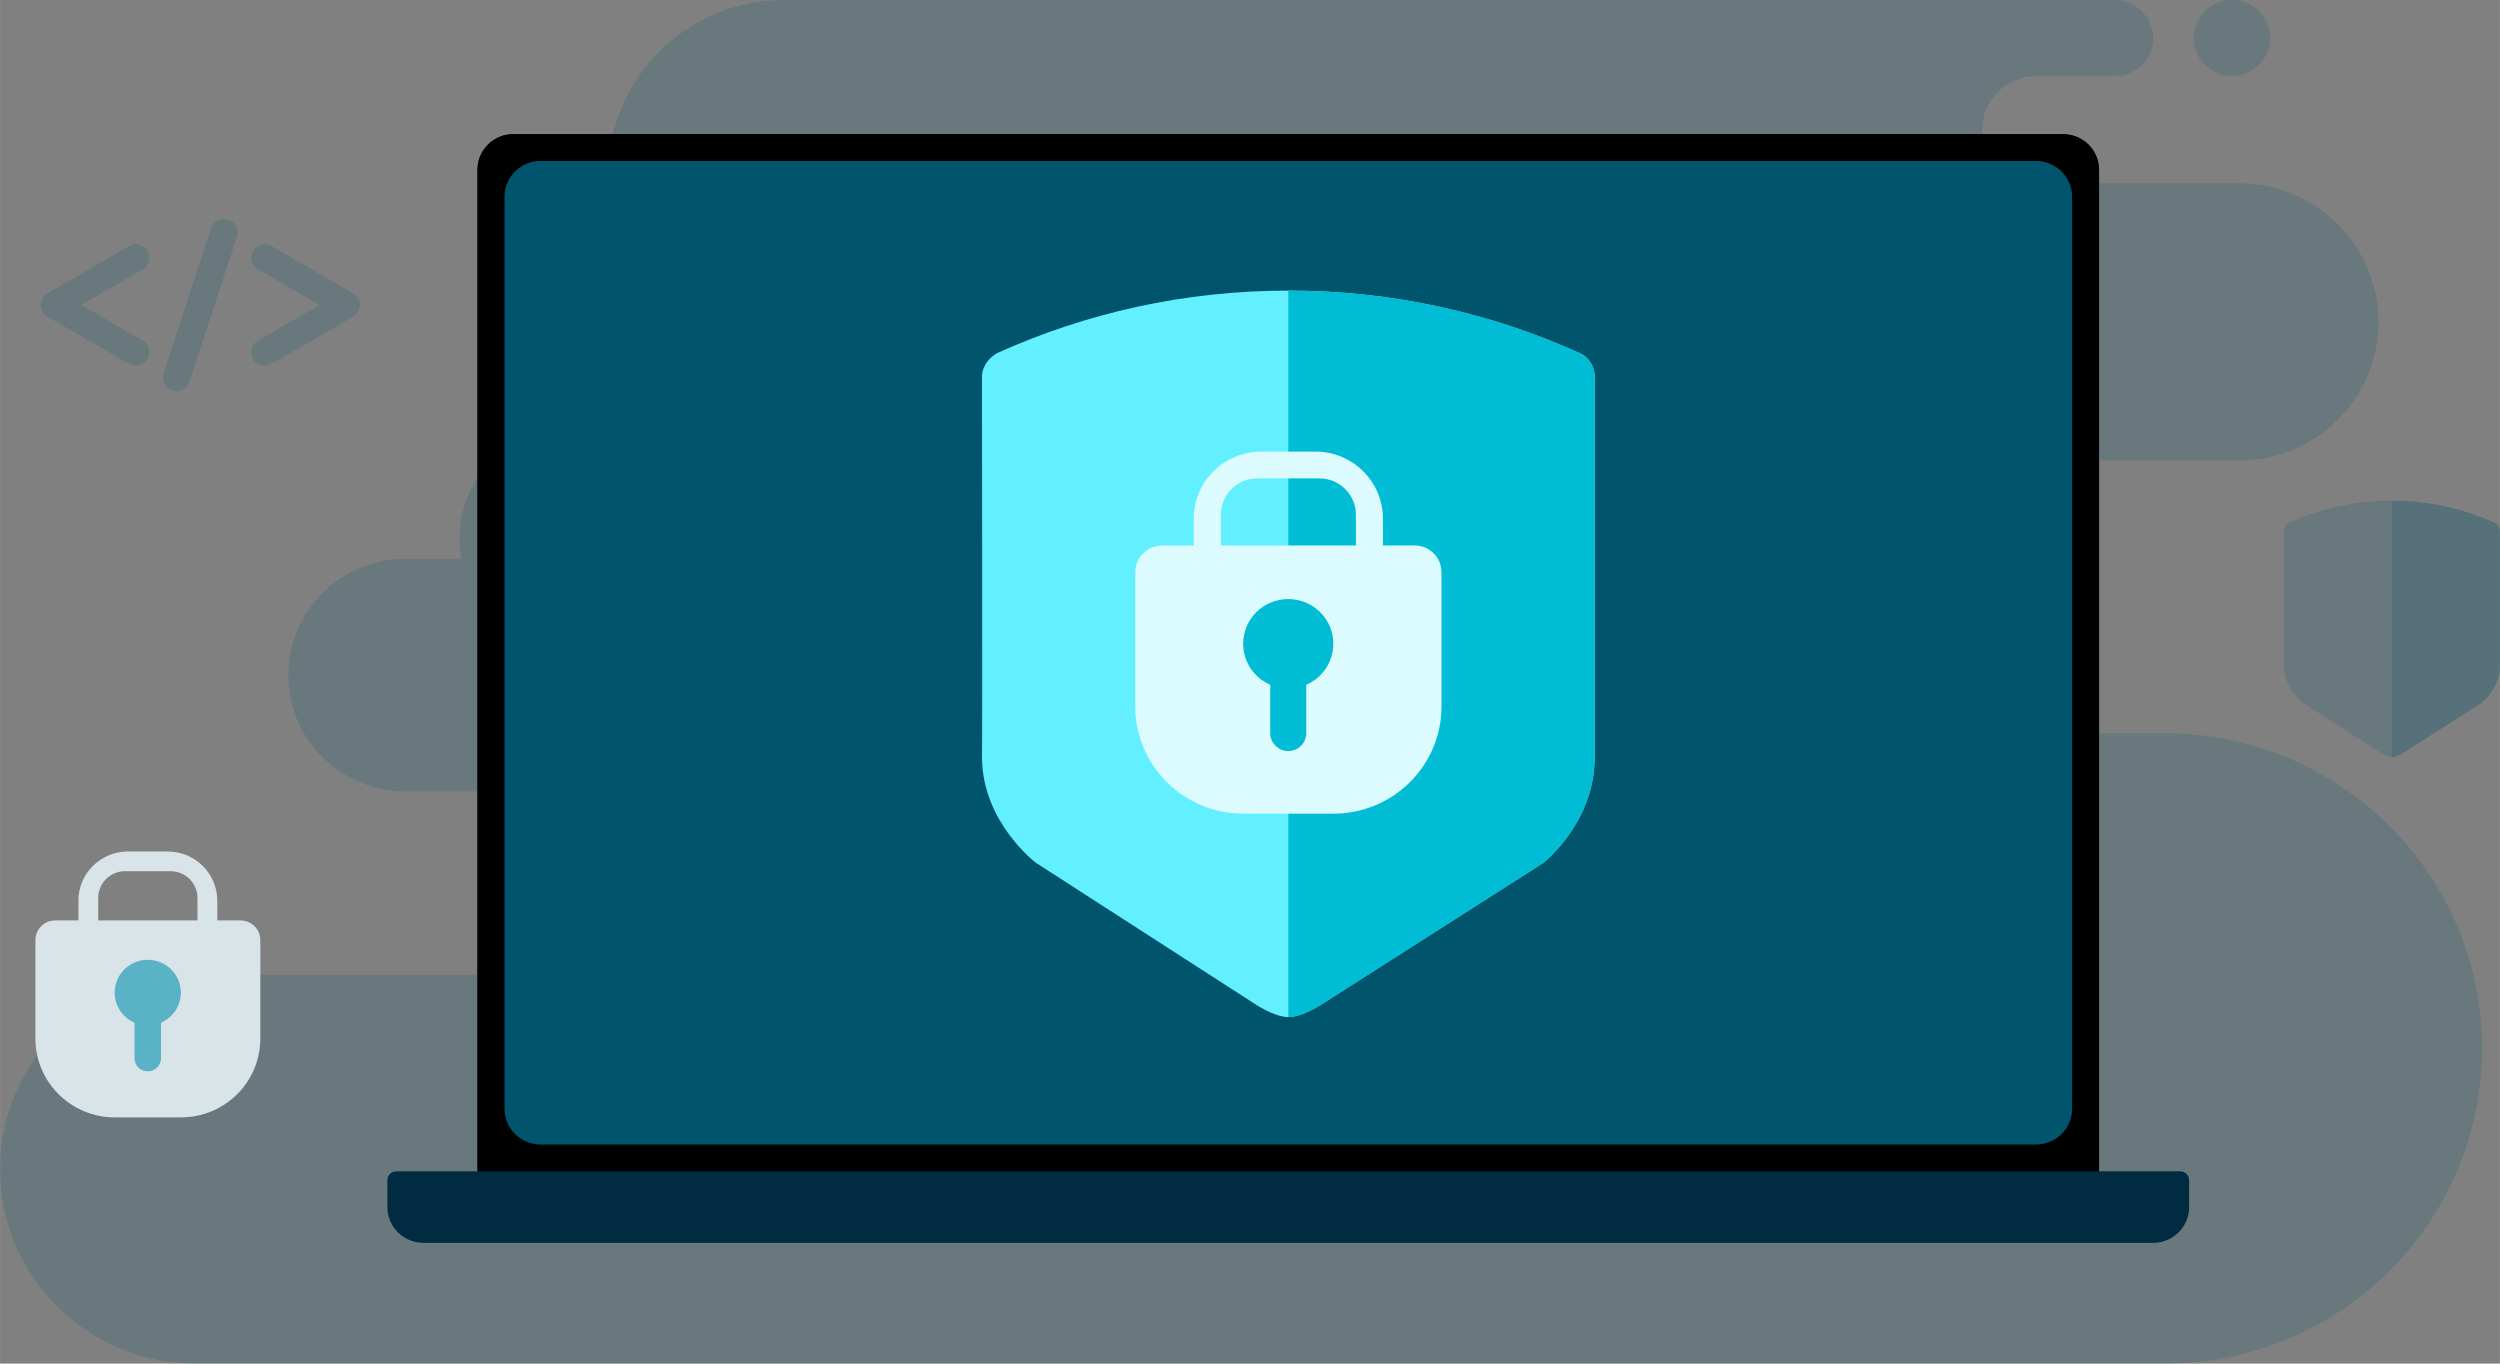 <?xml version="1.0" encoding="UTF-8"?>
<svg id="Laag_1" data-name="Laag 1" xmlns="http://www.w3.org/2000/svg" width="116.42mm" height="63.5mm" xmlns:xlink="http://www.w3.org/1999/xlink" viewBox="0 0 330 180">
  <rect x="0" y="0" width="330" height="180" fill="#808080" stroke="none"/>
  <defs>
    <clipPath id="clippath">
      <rect width="330" height="180" style="fill: none; stroke-width: 0px;"/>
    </clipPath>
  </defs>
  <g style="clip-path: url(#clippath);">
    <g>
      <path d="m274.08,24.2h21.44c10.18,0,18.43,8.19,18.43,18.3s-8.25,18.3-18.43,18.3h-22.6c-9.2,0-16.65,7.4-16.65,16.52,0,3.26.95,6.29,2.59,8.85h-33.79c.19.96.29,1.94.29,2.95,0,2.8-.75,5.42-2.07,7.67h62.42c23.15,0,41.92,18.63,41.92,41.61s-18.77,41.61-41.92,41.61H25.87c-14.29,0-25.87-11.49-25.87-25.67s11.58-25.67,25.87-25.67h64.48c2.4-9.92,8.38-18.46,16.5-24.2h-53.33c-8.54,0-15.46-6.87-15.46-15.34s6.92-15.35,15.46-15.35h7.37c-.15-.86-.24-1.75-.24-2.65,0-8.31,6.79-15.05,15.16-15.05h19.45c-3.73-3.35-6.07-8.19-6.07-13.57,0-.44.02-.87.05-1.3-5.46-4.21-8.96-10.79-8.96-18.18,0-12.71,10.38-23.02,23.19-23.02h175.7c2.79,0,5.05,2.25,5.05,5.02s-2.26,5.02-5.05,5.02h-10.4c-3.94,0-7.13,3.17-7.13,7.08s3.19,7.08,7.13,7.08h5.32Z" style="fill: rgba(0, 84, 108, .18); fill-rule: evenodd; stroke-width: 0px;"/>
      <path d="m294.62,10.03c-2.79,0-5.05-2.25-5.05-5.02s2.26-5.02,5.05-5.02,5.05,2.25,5.05,5.02-2.26,5.02-5.05,5.02Z" style="fill: rgba(0, 84, 108, .18); stroke-width: 0px;"/>
      <path d="m10.34,118.9c0-3.59,2.93-6.5,6.55-6.5h5.24c3.62,0,6.55,2.91,6.55,6.5v2.6h3.06c1.45,0,2.62,1.16,2.62,2.6v13c0,5.74-4.69,10.4-10.48,10.4h-8.73c-5.79,0-10.48-4.66-10.48-10.4v-13c0-1.44,1.17-2.6,2.62-2.6h3.06v-2.6Zm2.62,2.6h13.1v-2.98c0-1.95-1.59-3.52-3.55-3.52h-6c-1.96,0-3.55,1.58-3.55,3.52v2.98Z" style="fill: #d8e4e8; fill-rule: evenodd; stroke-width: 0px;"/>
      <path d="m21.25,135c1.54-.67,2.62-2.2,2.62-3.97,0-2.39-1.95-4.33-4.37-4.33s-4.37,1.94-4.37,4.33c0,1.78,1.08,3.3,2.62,3.97v4.69c0,.96.78,1.73,1.75,1.73s1.75-.77,1.75-1.73v-4.69Z" style="fill: #59b2c5; fill-rule: evenodd; stroke-width: 0px;"/>
      <path d="m19.46,33.14c.5.85.21,1.94-.65,2.43l-8.11,4.69,8.11,4.69c.86.5,1.15,1.59.65,2.44-.5.85-1.6,1.14-2.45.64l-10.76-6.23c-.55-.32-.89-.9-.89-1.54s.34-1.22.89-1.54l10.76-6.23c.85-.5,1.95-.21,2.45.64Z" style="fill: rgba(0, 84, 108, .18); fill-rule: evenodd; stroke-width: 0px;"/>
      <path d="m30.12,29.01c.94.3,1.46,1.31,1.15,2.24l-6.28,19.14c-.31.93-1.32,1.45-2.26,1.14-.94-.3-1.46-1.31-1.15-2.24l6.28-19.14c.31-.94,1.32-1.45,2.26-1.14Z" style="fill: rgba(0, 84, 108, .18); fill-rule: evenodd; stroke-width: 0px;"/>
      <path d="m33.4,33.14c-.5.85-.21,1.94.65,2.43l8.11,4.69-8.11,4.69c-.86.5-1.15,1.59-.65,2.44.5.85,1.6,1.14,2.45.64l10.76-6.23c.55-.32.89-.9.89-1.54s-.34-1.22-.89-1.54l-10.76-6.23c-.86-.5-1.95-.21-2.45.64Z" style="fill: rgba(0, 84, 108, .18); fill-rule: evenodd; stroke-width: 0px;"/>
      <path d="m302.16,69.01c-.7.42-.7,1.04-.7,1.04,0,0,.03,17.08,0,17.81.03,3.02,2.52,4.9,2.52,4.9l10.18,6.56s.91.62,1.57.62c.67,0,1.6-.62,1.6-.62l10.28-6.56s2.39-1.88,2.39-4.9v-17.81s0-.73-.7-1.04c-4.14-1.87-8.73-2.92-13.57-2.92s-9.44,1.04-13.57,2.92Z" style="fill: rgba(0, 84, 108, .18); fill-rule: evenodd; stroke-width: 0px;"/>
      <path d="m315.73,99.95c.67,0,1.6-.62,1.6-.62l10.28-6.56s2.39-1.88,2.39-4.9v-17.81s0-.73-.7-1.04c-4.14-1.87-8.73-2.92-13.57-2.92v33.85Z" style="fill: rgba(0, 84, 108, .18); fill-rule: evenodd; stroke-width: 0px;"/>
      <path d="m272.32,17.7H67.78c-2.63,0-4.76,2.11-4.76,4.72v132.2c0,2.61,2.13,4.72,4.76,4.72h204.54c2.63,0,4.76-2.11,4.76-4.72V22.43c0-2.61-2.13-4.72-4.76-4.72Z" style="fill: #002b41; stroke-width: 0px;"/>
      <path d="m272.32,17.7H67.78c-2.63,0-4.76,2.11-4.76,4.72v132.2c0,2.61,2.13,4.72,4.76,4.72h204.54c2.63,0,4.76-2.11,4.76-4.72V22.43c0-2.61-2.13-4.72-4.76-4.72Z" style="stroke-width: 0px;"/>
      <path d="m51.13,155.8c0-.65.53-1.18,1.19-1.18h235.46c.66,0,1.19.53,1.19,1.18v3.54c0,2.61-2.13,4.72-4.76,4.72H55.89c-2.63,0-4.76-2.11-4.76-4.72v-3.54Z" style="fill: #002b41; stroke-width: 0px;"/>
      <path d="m268.76,21.25H71.35c-2.63,0-4.76,2.11-4.76,4.72v120.39c0,2.61,2.13,4.72,4.76,4.72h197.41c2.63,0,4.76-2.11,4.76-4.72V25.97c0-2.61-2.13-4.72-4.76-4.72Z" style="fill: #00546c; stroke-width: 0px;"/>
      <path d="m131.59,46.62c-1.97,1.18-1.97,2.95-1.97,2.95,0,0,.07,48.39,0,50.46.07,8.56,7.13,13.87,7.13,13.87l28.84,18.59s2.58,1.76,4.46,1.77c1.9.01,4.53-1.77,4.53-1.77l29.14-18.59s6.77-5.31,6.77-13.87v-50.46s0-2.06-1.97-2.95c-11.72-5.31-24.74-8.26-38.46-8.26s-26.74,2.96-38.46,8.26Z" style="fill: #62efff; fill-rule: evenodd; stroke-width: 0px;"/>
      <path d="m170.05,134.26c1.9.01,4.53-1.77,4.53-1.77l29.14-18.59s6.77-5.31,6.77-13.87v-50.46s0-2.06-1.97-2.95c-11.72-5.31-24.74-8.26-38.46-8.26v95.9Z" style="fill: #00bcd4; fill-rule: evenodd; stroke-width: 0px;"/>
      <path d="m157.57,68.46c0-4.89,3.99-8.85,8.92-8.85h7.14c4.92,0,8.92,3.96,8.92,8.85v3.54h4.16c1.97,0,3.57,1.58,3.57,3.54v17.71c0,7.82-6.39,14.16-14.27,14.16h-11.89c-7.88,0-14.27-6.34-14.27-14.16v-17.71c0-1.96,1.6-3.54,3.57-3.54h4.16v-3.54Zm3.57,3.54h17.84v-4.05c0-2.65-2.16-4.8-4.83-4.8h-8.17c-2.67,0-4.83,2.15-4.83,4.8v4.05Z" style="fill: #dbfbff; fill-rule: evenodd; stroke-width: 0px;"/>
      <path d="m172.43,90.39c2.1-.91,3.57-2.99,3.57-5.41,0-3.26-2.66-5.9-5.95-5.9s-5.95,2.64-5.95,5.9c0,2.42,1.47,4.5,3.57,5.41v6.39c0,1.3,1.07,2.36,2.38,2.36s2.38-1.06,2.38-2.36v-6.39Z" style="fill: #00bcd4; fill-rule: evenodd; stroke-width: 0px;"/>
    </g>
  </g>
</svg>